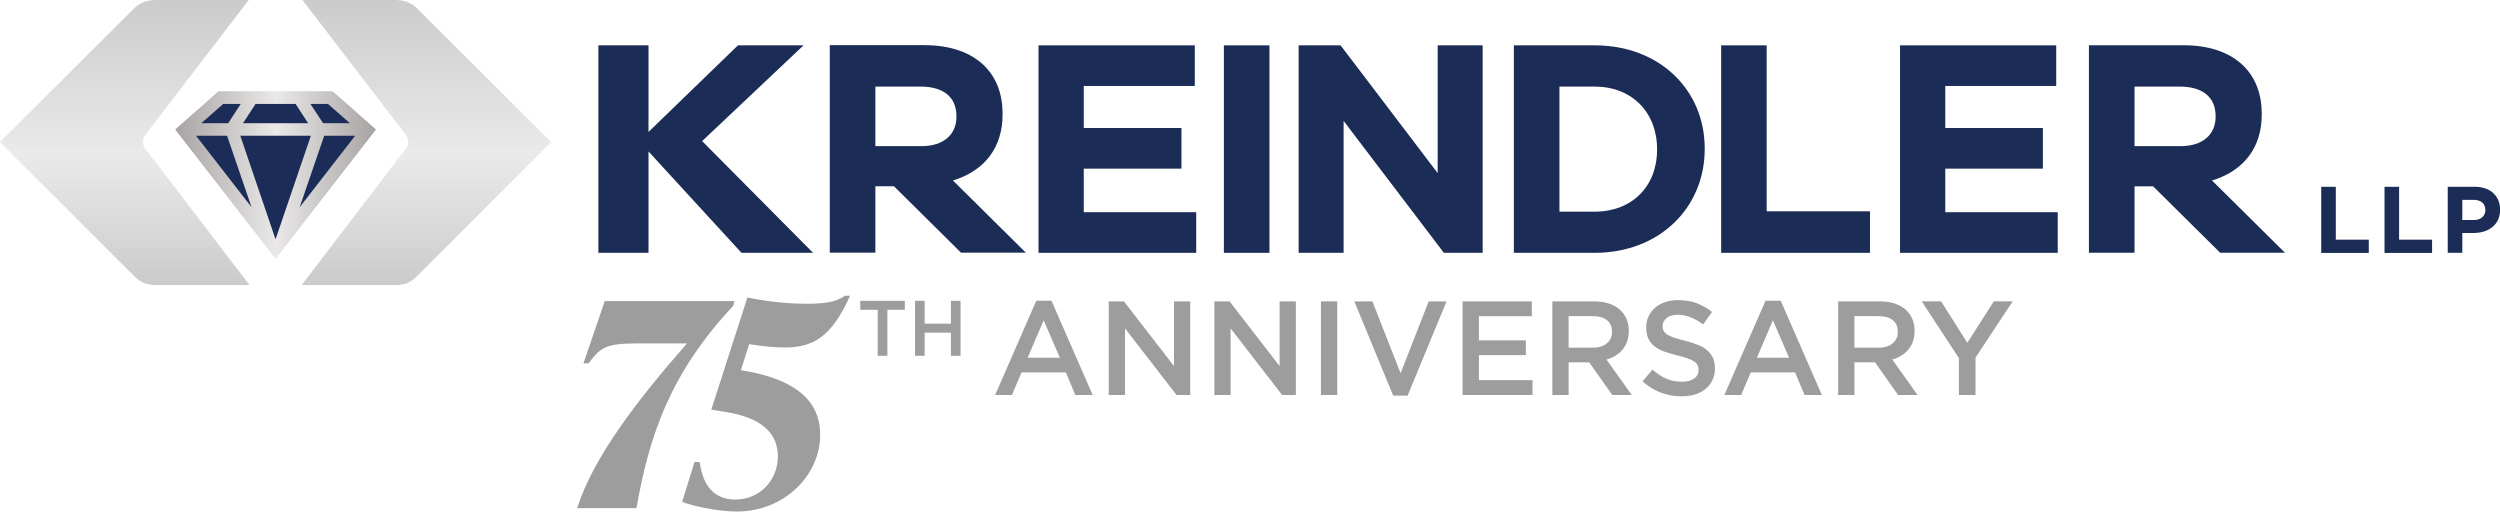 <?xml version="1.0" encoding="UTF-8"?><svg id="Layer_2" xmlns="http://www.w3.org/2000/svg" xmlns:xlink="http://www.w3.org/1999/xlink" viewBox="0 0 281.22 57.54"><defs><style>.cls-1{fill:#9e9d9e;}.cls-2{fill:url(#linear-gradient-2);}.cls-3{fill:#1a2c57;}.cls-4{fill:#1b2c57;}.cls-5{fill:url(#linear-gradient-3);fill-rule:evenodd;opacity:.4;}.cls-6{fill:url(#linear-gradient);}</style><linearGradient id="linear-gradient" x1="19.73" y1="19.69" x2="42.27" y2="19.69" gradientUnits="userSpaceOnUse"><stop offset="0" stop-color="#a8a3a3"/><stop offset=".5" stop-color="#eae8e8"/><stop offset="1" stop-color="#a8a3a3"/></linearGradient><linearGradient id="linear-gradient-2" x1="19.73" y1="19.69" x2="42.27" y2="19.69" xlink:href="#linear-gradient"/><linearGradient id="linear-gradient-3" x1="31" y1="32.06" x2="31" y2="0" gradientUnits="userSpaceOnUse"><stop offset="0" stop-color="#7d7d7d"/><stop offset=".46" stop-color="#cbcbcb"/><stop offset="1" stop-color="#7d7d7d"/></linearGradient></defs><g id="Layer_1-2"><g id="LLP"><path class="cls-4" d="M261.11,28.44v-7.43h1.64v5.95h3.71v1.49h-5.34Z"/><path class="cls-4" d="M268.23,28.44v-7.43h1.64v5.95h3.71v1.49h-5.34Z"/><path class="cls-4" d="M278.22,26.21h-1.24v2.23h-1.64v-7.43h3.04c1.77,0,2.85,1.05,2.85,2.57v.02c0,1.72-1.34,2.61-3,2.61ZM279.57,23.61c0-.73-.51-1.13-1.33-1.13h-1.26v2.27h1.3c.82,0,1.3-.49,1.3-1.13v-.02Z"/></g><polygon class="cls-6" points="31 29.09 19.73 14.57 24.58 10.29 37.42 10.29 42.27 14.57 31 29.09"/><path class="cls-2" d="M36.89,11.69l3.47,3.06-9.36,12.05-9.36-12.05,3.47-3.06h11.78M37.42,10.29h-12.84l-4.85,4.28,11.27,14.52,11.27-14.52-4.85-4.28h0Z"/><polygon class="cls-3" points="25.67 13.86 22.64 13.86 25.11 11.69 27.08 11.69 25.67 13.86"/><polygon class="cls-3" points="25.54 15.27 28.29 23.3 22.05 15.27 25.54 15.27"/><polygon class="cls-3" points="34.66 13.86 27.33 13.86 28.75 11.69 33.25 11.69 34.66 13.86"/><polygon class="cls-3" points="36.35 13.86 34.92 11.69 36.89 11.69 39.36 13.86 36.35 13.86"/><polygon class="cls-3" points="39.95 15.27 33.71 23.31 36.47 15.27 39.95 15.27"/><polygon class="cls-3" points="27.03 15.27 30.92 26.7 31.01 26.91 31.06 26.73 34.97 15.27 27.03 15.27"/><path class="cls-5" d="M34.02,0l11.68,15.23c.3.43.3,1,0,1.43l-11.77,15.41h10.49c1.37,0,1.97-.49,2.55-1.07l15.02-15.02L46.98,1.01c-.58-.58-1.3-1.01-2.56-1.01h-10.4ZM27.98,0l-11.68,15.23c-.3.43-.3,1,0,1.43l11.77,15.41h-10.49c-1.37,0-1.97-.49-2.55-1.07L0,15.97,15.02,1.01c.58-.58,1.3-1.01,2.56-1.01h10.4Z"/><polygon class="cls-4" points="121.91 18.97 132.9 18.97 132.9 14.4 121.91 14.4 121.91 9.67 134.4 9.67 134.4 5.1 116.82 5.1 116.82 5.1 116.82 28.44 134.56 28.44 134.56 23.87 121.91 23.87 121.91 18.97"/><polygon class="cls-4" points="91.46 28.44 83.41 28.44 72.95 17.04 72.95 28.44 67.31 28.44 67.31 5.1 72.95 5.1 72.95 14.84 83.01 5.1 90.39 5.1 78.98 15.87 91.46 28.44"/><path class="cls-4" d="M107.17,20.3c.21-.06.42-.13.62-.2,2.96-1.1,4.99-3.47,4.99-7.24v-.07c0-2.2-.7-4.03-2-5.34-1.53-1.53-3.83-2.37-6.79-2.37h-10.65v23.34h5.13v-7.47h2.09l7.54,7.47h7.29l-5.49-5.44-2.73-2.7ZM103.66,16.44h-5.19v-6.7h5.09c2.5,0,4.03,1.13,4.03,3.33v.07c0,1.97-1.43,3.3-3.93,3.3Z"/><polygon class="cls-4" points="137.67 28.44 137.67 28.44 142.8 28.44 142.8 5.1 137.67 5.1 137.67 28.44"/><polygon class="cls-4" points="161.72 19.47 150.8 5.1 146.08 5.1 146.08 28.44 151.14 28.44 151.14 13.6 162.42 28.44 166.78 28.44 166.78 5.1 161.72 5.1 161.72 19.47"/><polygon class="cls-4" points="218.82 18.97 229.8 18.97 229.8 14.4 218.82 14.4 218.82 9.67 231.3 9.67 231.3 5.1 213.73 5.1 213.73 5.1 213.73 28.44 231.47 28.44 231.47 23.87 218.82 23.87 218.82 18.97"/><polygon class="cls-4" points="257.03 28.44 257.03 28.44 257.03 28.44 257.03 28.44"/><path class="cls-4" d="M248.81,20.3c.21-.06.42-.12.62-.2,2.96-1.1,4.99-3.47,4.99-7.23v-.07c0-2.2-.7-4.04-2-5.34-1.53-1.53-3.83-2.37-6.79-2.37h-10.65v23.34h5.13v-7.47h2.09l7.54,7.47h7.29l-5.49-5.44-2.73-2.7ZM245.3,16.44h-5.19v-6.7h5.09c2.5,0,4.03,1.13,4.03,3.33v.07c0,1.97-1.43,3.3-3.93,3.3Z"/><polygon class="cls-4" points="198.73 5.1 193.61 5.1 193.61 5.1 193.61 28.44 210.35 28.44 210.35 23.77 198.73 23.77 198.73 5.1"/><path class="cls-4" d="M179.38,5.1h-9.09v23.34h9.09c7.32,0,12.38-5.1,12.38-11.67v-.07c0-6.57-5.06-11.6-12.38-11.6ZM186.4,16.84c0,4.14-2.83,6.97-7.02,6.97h-3.96v-14.07h3.96c4.19,0,7.02,2.9,7.02,7.03v.07Z"/><path class="cls-1" d="M99.82,40.02h-1.09v-5.17h-1.96v-1.01h5.01v1.01h-1.96v5.17Z"/><path class="cls-1" d="M104.01,37.42v2.6h-1.08v-6.18h1.08v2.57h2.96v-2.57h1.08v6.18h-1.08v-2.6h-2.96Z"/><path class="cls-1" d="M122.92,44.43h-1.96l-1.07-2.54h-4.98l-1.08,2.54h-1.89l4.63-10.6h1.71l4.63,10.6ZM117.4,36.03l-1.8,4.21h3.62l-1.82-4.21Z"/><path class="cls-1" d="M132.06,33.9h1.83v10.53h-1.55l-5.79-7.49v7.49h-1.83v-10.53h1.71l5.63,7.28v-7.28Z"/><path class="cls-1" d="M143.94,33.9h1.83v10.53h-1.55l-5.79-7.49v7.49h-1.83v-10.53h1.71l5.63,7.28v-7.28Z"/><path class="cls-1" d="M150.42,33.9v10.53h-1.83v-10.53h1.83Z"/><path class="cls-1" d="M160.72,33.9h2l-4.38,10.6h-1.62l-4.38-10.6h2.04l3.17,8.09,3.16-8.09Z"/><path class="cls-1" d="M172.32,35.57h-5.96v2.71h5.28v1.67h-5.28v2.81h6.03v1.67h-7.87v-10.53h7.79v1.67Z"/><path class="cls-1" d="M181.36,44.43l-2.59-3.67h-2.32v3.67h-1.83v-10.53h4.69c.6,0,1.15.08,1.63.23.49.16.9.38,1.23.66.34.29.59.64.78,1.05.18.42.27.88.27,1.39,0,.44-.06.83-.19,1.18-.12.35-.3.65-.52.92s-.48.49-.79.68-.64.33-1.01.43l2.84,3.99h-2.18ZM180.76,36.01c-.38-.3-.92-.45-1.61-.45h-2.7v3.55h2.71c.66,0,1.19-.16,1.58-.48.39-.32.59-.75.59-1.3,0-.58-.19-1.02-.57-1.32Z"/><path class="cls-1" d="M187.13,37.19c.07.15.2.29.38.42.19.13.44.25.77.36.33.11.74.23,1.24.35.55.14,1.04.3,1.47.47.43.17.78.38,1.06.62.28.25.5.53.64.86.15.33.22.71.22,1.15,0,.5-.09.95-.28,1.34-.18.39-.44.72-.77.99s-.72.48-1.18.62c-.46.14-.97.21-1.52.21-.81,0-1.59-.14-2.33-.41-.74-.28-1.43-.7-2.06-1.27l1.11-1.32c.51.44,1.03.78,1.55,1.01.52.24,1.11.35,1.78.35.57,0,1.02-.12,1.36-.36.34-.24.5-.57.5-.98,0-.19-.03-.36-.1-.51s-.19-.29-.36-.41c-.18-.12-.42-.24-.72-.35s-.71-.23-1.2-.35c-.56-.13-1.06-.28-1.5-.44-.44-.16-.8-.36-1.1-.6-.3-.24-.52-.53-.68-.87-.16-.34-.23-.76-.23-1.25,0-.46.09-.88.27-1.25.18-.38.42-.7.74-.97s.69-.48,1.13-.62c.44-.15.92-.22,1.44-.22.77,0,1.47.11,2.08.34.62.23,1.2.55,1.74.99l-.99,1.4c-.48-.35-.96-.62-1.43-.8-.47-.19-.95-.28-1.43-.28-.54,0-.96.12-1.26.37-.3.25-.45.54-.45.89,0,.21.04.39.11.54Z"/><path class="cls-1" d="M204.95,44.43h-1.96l-1.07-2.54h-4.98l-1.08,2.54h-1.89l4.63-10.6h1.71l4.63,10.6ZM199.43,36.03l-1.8,4.21h3.62l-1.82-4.21Z"/><path class="cls-1" d="M213.51,44.43l-2.59-3.67h-2.32v3.67h-1.83v-10.53h4.69c.6,0,1.15.08,1.63.23.49.16.9.38,1.23.66.34.29.59.64.78,1.05.18.42.27.88.27,1.39,0,.44-.06.83-.19,1.18-.12.35-.3.65-.52.92s-.48.49-.79.68-.64.33-1.01.43l2.84,3.99h-2.18ZM212.91,36.01c-.38-.3-.92-.45-1.61-.45h-2.7v3.55h2.71c.66,0,1.19-.16,1.58-.48.39-.32.59-.75.59-1.3,0-.58-.19-1.02-.57-1.32Z"/><path class="cls-1" d="M222.22,44.43h-1.87v-4.15l-4.18-6.38h2.18l2.95,4.66,2.98-4.66h2.12l-4.18,6.33v4.2Z"/><path class="cls-1" d="M68.04,33.87h14.56l-.1.51c-7.2,7.68-9.47,14.72-10.91,22.78h-6.66c1.76-5.66,6.78-12.19,12.35-18.53h-5.6c-3.55,0-4.13.45-5.47,2.24h-.58l2.4-7.01Z"/><path class="cls-1" d="M84.27,38.73l-.93,2.91.19.03c6.02.99,8.73,3.46,8.73,7.23,0,4.54-4,8.64-9.38,8.64-2.11,0-5.09-.64-6.14-1.09l1.38-4.48h.58c.26,1.92,1.12,4.22,4,4.22s4.8-2.27,4.8-4.86-1.82-4.35-5.89-4.99l-1.6-.26,4.06-12.61c2.91.58,5.15.7,6.75.7,2.69,0,3.49-.42,4.22-.9h.58c-2.05,4.58-4.1,5.82-7.39,5.82-1.12,0-2.59-.16-3.97-.38Z"/></g></svg>